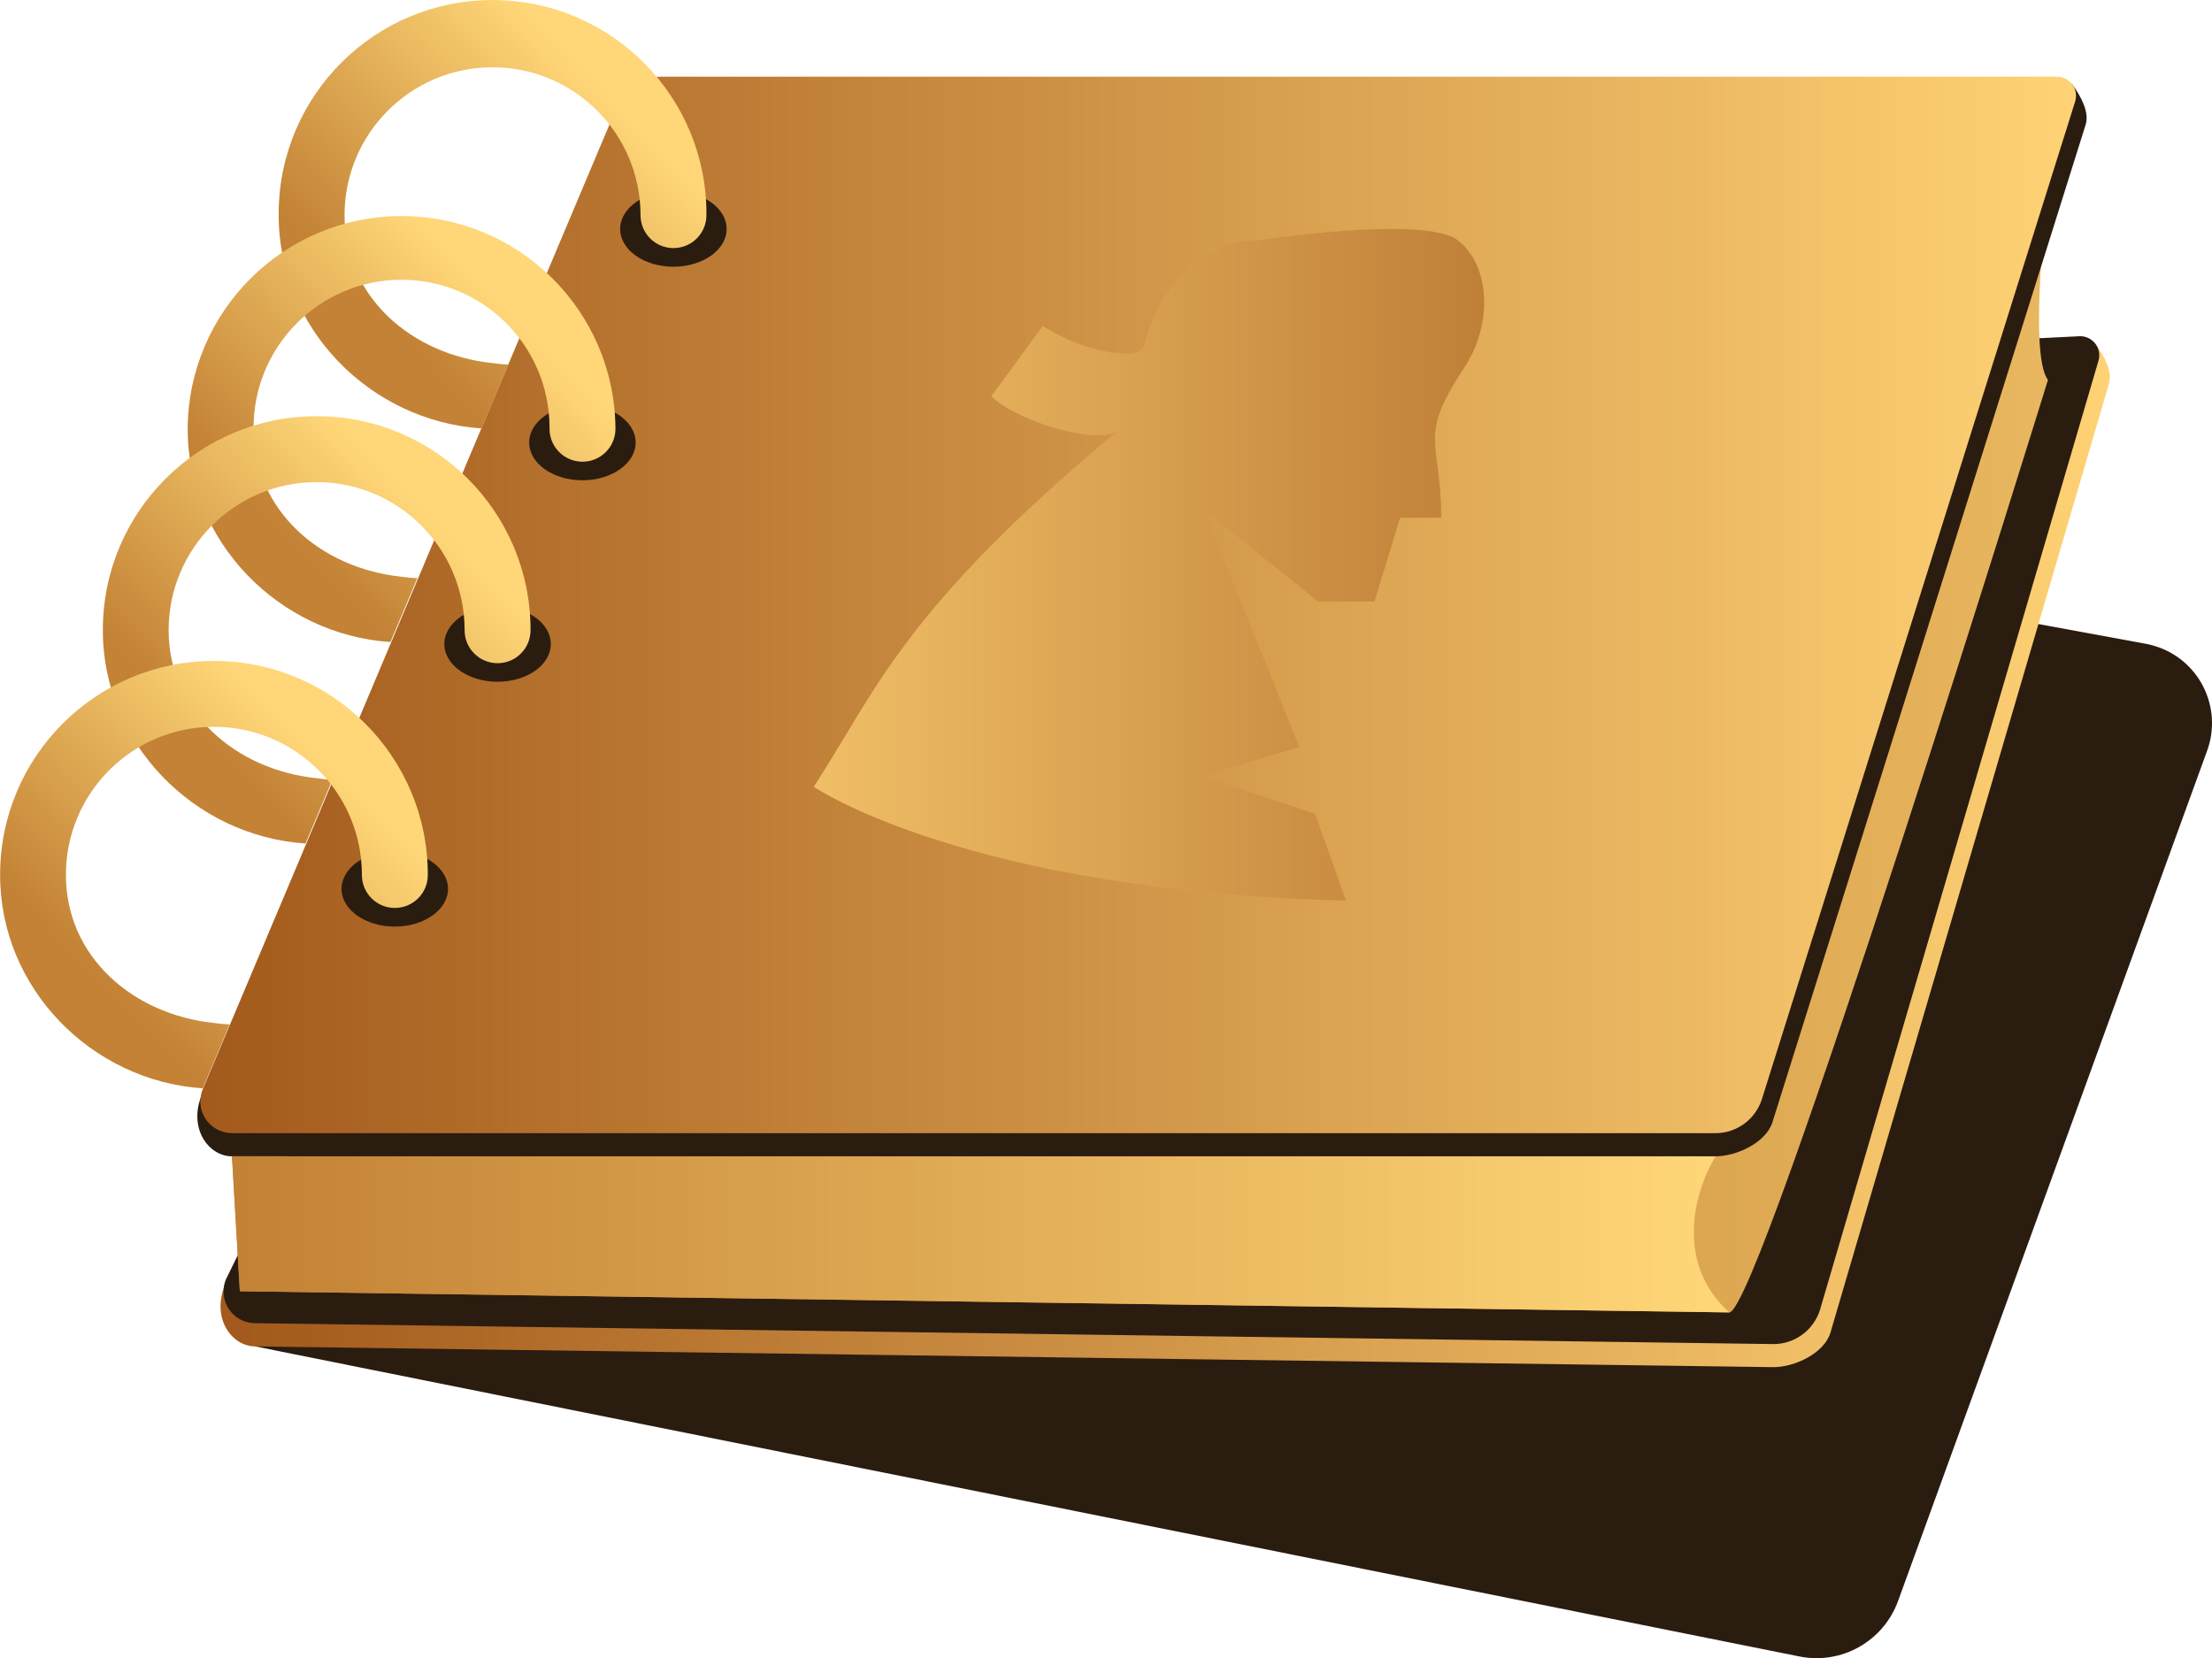 <?xml version="1.0" encoding="utf-8"?>
<!-- Generator: Adobe Illustrator 24.1.3, SVG Export Plug-In . SVG Version: 6.00 Build 0)  -->
<svg version="1.1" id="Layer_1" xmlns="http://www.w3.org/2000/svg" xmlns:xlink="http://www.w3.org/1999/xlink" x="0px" y="0px"
	 viewBox="0 0 324.07 242.95" style="enable-background:new 0 0 324.07 242.95;" xml:space="preserve">
<style type="text/css">
	.st0{fill:#2B1C10;}
	.st1{fill:url(#Path_1422_1_);}
	.st2{fill:url(#Path_1424_1_);}
	.st3{fill:url(#Path_1426_1_);}
	.st4{fill:url(#Path_1427_1_);}
	.st5{fill:url(#Path_1428_1_);}
	.st6{fill:url(#Path_1429_1_);}
	.st7{fill:url(#Path_1430_1_);}
	.st8{fill:url(#Path_1431_1_);}
	.st9{fill:url(#Path_1432_1_);}
</style>
<g id="Group_655" transform="translate(-1525.433 -822.112)">
	<path id="Path_1421" class="st0" d="M1562.82,1019.38l226.23,45.43c6.17,1.24,12.31-2.22,14.46-8.13l45.28-124.58
		c2.23-6.13-0.93-12.91-7.07-15.14c-0.62-0.22-1.25-0.4-1.9-0.52l-181.37-33.34L1562.82,1019.38z"/>
	
		<linearGradient id="Path_1422_1_" gradientUnits="userSpaceOnUse" x1="1041.532" y1="1478.404" x2="1042.532" y2="1478.404" gradientTransform="matrix(276.793 0 0 -150.016 -286730.531 222731.688)">
		<stop  offset="0" style="stop-color:#A35A1C"/>
		<stop  offset="1" style="stop-color:#FFD275"/>
	</linearGradient>
	<path id="Path_1422" class="st1" d="M1562.82,1019.38c-3.32,0-6.23-3.84-4.62-8.48l61.08-121.69c1.05-2.59,3.57-4.28,6.36-4.28
		l206.74-12.52c1.39,1.92,2.58,4.18,2.01,5.98l-40.8,139.02c-0.93,2.98-5.22,5.01-8.34,5.01L1562.82,1019.38z"/>
	<path id="Path_1423" class="st0" d="M1562.82,1015.98c-2.56,0-4.64-2.08-4.64-4.64c0-0.62,0.12-1.23,0.36-1.8l60.73-123.73
		c1.05-2.59,3.57-4.28,6.36-4.28l204.56-10.16c1.54,0,2.79,1.25,2.8,2.79c0,0.29-0.04,0.57-0.13,0.84l-40.79,139.03
		c-0.94,2.98-3.7,5.01-6.82,5.01L1562.82,1015.98z"/>
	
		<linearGradient id="Path_1424_1_" gradientUnits="userSpaceOnUse" x1="1041.942" y1="1478.499" x2="1042.942" y2="1478.499" gradientTransform="matrix(266.049 0 0 -164.679 -275548.375 244409.781)">
		<stop  offset="0" style="stop-color:#C38235"/>
		<stop  offset="1" style="stop-color:#FFD778"/>
	</linearGradient>
	<path id="Path_1424" class="st2" d="M1560.57,1011.3l-1.15-19.77h217.35l48.7-141.81c0,0-2.95,24.27,0,28.05
		c0,0-42.21,136.67-46.69,136.63L1560.57,1011.3z"/>
	<path id="Path_1425" class="st0" d="M1559.42,991.53c-3.32,0-6.23-3.84-4.62-8.48l61.08-142.02c1.05-2.59,3.57-4.28,6.36-4.28
		l206.74-2.35c1.39,1.92,2.58,4.18,2.01,5.98l-45.88,146.14c-0.93,2.98-5.22,5.01-8.34,5.01L1559.42,991.53z"/>
	
		<linearGradient id="Path_1426_1_" gradientUnits="userSpaceOnUse" x1="1041.538" y1="1478.437" x2="1042.538" y2="1478.437" gradientTransform="matrix(274.817 0 0 -154.78 -284677.094 229743.266)">
		<stop  offset="0" style="stop-color:#A35A1C"/>
		<stop  offset="1" style="stop-color:#FFD275"/>
	</linearGradient>
	<path id="Path_1426" class="st3" d="M1559.42,988.13c-2.56,0-4.64-2.08-4.64-4.64c0-0.62,0.12-1.23,0.36-1.8l60.73-144.06
		c1.05-2.59,3.57-4.28,6.36-4.28h204.56c1.55,0,2.8,1.26,2.79,2.81c0,0.28-0.04,0.56-0.13,0.83l-45.88,146.14
		c-0.94,2.98-3.7,5.01-6.82,5.01H1559.42z"/>
	<ellipse id="Ellipse_25" class="st0" cx="1624.09" cy="855.66" rx="7.8" ry="5.53"/>
	
		<linearGradient id="Path_1427_1_" gradientUnits="userSpaceOnUse" x1="1044.698" y1="1476.706" x2="1045.228" y2="1477.227" gradientTransform="matrix(62.668 0 0 -62.769 -63890.684 93557.641)">
		<stop  offset="0" style="stop-color:#C38235"/>
		<stop  offset="1" style="stop-color:#FFD778"/>
	</linearGradient>
	<path id="Path_1427" class="st4" d="M1595.96,884.88l3.95-9.36c-0.78-0.02-1.55-0.1-2.32-0.21c-11.89-1.23-21.68-9.73-21.68-21.68
		c0.01-11.97,9.72-21.67,21.7-21.66c11.96,0.01,21.65,9.7,21.66,21.66c0,2.67,2.16,4.83,4.83,4.83s4.83-2.16,4.83-4.83
		c0.1-17.3-13.85-31.41-31.16-31.51s-31.41,13.85-31.51,31.16c0,0.12,0,0.24,0,0.36C1566.25,870.2,1579.65,883.8,1595.96,884.88z"/>
	<ellipse id="Ellipse_26" class="st0" cx="1610.76" cy="886.95" rx="7.8" ry="5.53"/>
	
		<linearGradient id="Path_1428_1_" gradientUnits="userSpaceOnUse" x1="1044.697" y1="1476.692" x2="1045.227" y2="1477.213" gradientTransform="matrix(62.667 0 0 -62.414 -63903 93065.102)">
		<stop  offset="0" style="stop-color:#C38235"/>
		<stop  offset="1" style="stop-color:#FFD778"/>
	</linearGradient>
	<path id="Path_1428" class="st5" d="M1582.63,916.18l3.95-9.36c-0.78-0.02-1.55-0.1-2.32-0.21c-11.89-1.23-21.68-9.73-21.68-21.68
		c-0.08-11.97,9.56-21.74,21.53-21.83c11.97-0.08,21.74,9.56,21.83,21.53c0,0.1,0,0.2,0,0.3c0,2.67,2.16,4.83,4.83,4.83
		s4.83-2.16,4.83-4.83c-0.1-17.3-14.21-31.25-31.51-31.16c-17.17,0.1-31.06,13.99-31.16,31.16
		C1552.92,901.49,1566.32,915.1,1582.63,916.18z"/>
	<ellipse id="Ellipse_27" class="st0" cx="1598.33" cy="916.47" rx="7.8" ry="5.53"/>
	
		<linearGradient id="Path_1429_1_" gradientUnits="userSpaceOnUse" x1="1044.698" y1="1476.7" x2="1045.228" y2="1477.221" gradientTransform="matrix(62.668 0 0 -62.622 -63916.449 93401.18)">
		<stop  offset="0" style="stop-color:#C38235"/>
		<stop  offset="1" style="stop-color:#FFD778"/>
	</linearGradient>
	<path id="Path_1429" class="st6" d="M1570.19,945.7l3.95-9.36c-0.78-0.02-1.55-0.1-2.32-0.21c-11.89-1.23-21.68-9.73-21.68-21.68
		c-0.01-11.97,9.69-21.69,21.66-21.7c11.97-0.01,21.69,9.69,21.7,21.66c0,0.01,0,0.02,0,0.04c0,2.67,2.16,4.83,4.83,4.83
		s4.83-2.16,4.83-4.83l0,0c0.02-17.31-14-31.35-31.3-31.36c-17.31-0.02-31.35,14-31.36,31.3c0,0.02,0,0.04,0,0.06
		C1540.49,931.02,1553.89,944.62,1570.19,945.7z"/>
	<ellipse id="Ellipse_28" class="st0" cx="1583.27" cy="952.34" rx="7.8" ry="5.53"/>
	
		<linearGradient id="Path_1430_1_" gradientUnits="userSpaceOnUse" x1="1044.698" y1="1476.7" x2="1045.228" y2="1477.221" gradientTransform="matrix(62.668 0 0 -62.623 -63931.504 93438.586)">
		<stop  offset="0" style="stop-color:#C38235"/>
		<stop  offset="1" style="stop-color:#FFD778"/>
	</linearGradient>
	<path id="Path_1430" class="st7" d="M1555.14,981.57l3.95-9.37c-0.78-0.02-1.55-0.09-2.32-0.21c-11.89-1.24-21.68-9.73-21.68-21.68
		c-0.02-11.97,9.68-21.69,21.65-21.71s21.69,9.68,21.71,21.65c0,0.02,0,0.04,0,0.06c0,2.67,2.16,4.83,4.83,4.83s4.83-2.16,4.83-4.83
		c0.02-17.31-14-31.35-31.3-31.36c-17.31-0.02-31.35,14-31.36,31.3c0,0.02,0,0.04,0,0.06
		C1525.43,966.89,1538.83,980.49,1555.14,981.57z"/>
	
		<linearGradient id="Path_1431_1_" gradientUnits="userSpaceOnUse" x1="1041.759" y1="1472.463" x2="1042.759" y2="1472.463" gradientTransform="matrix(219.358 0 0 -22.871 -226958.906 34679.633)">
		<stop  offset="0" style="stop-color:#C38235"/>
		<stop  offset="1" style="stop-color:#FFD778"/>
	</linearGradient>
	<path id="Path_1431" class="st8" d="M1776.77,991.53c-3.38,5.61-5.78,15.86,2.01,22.87l-218.21-3.1l-1.15-19.77L1776.77,991.53z"/>
	
		<linearGradient id="Path_1432_1_" gradientUnits="userSpaceOnUse" x1="1044.697" y1="1477.844" x2="1042.801" y2="1477.844" gradientTransform="matrix(98.212 0 0 -98.4 -100802.031 146325.25)">
		<stop  offset="0" style="stop-color:#A35A1C"/>
		<stop  offset="1" style="stop-color:#FFD275"/>
	</linearGradient>
	<path id="Path_1432" class="st9" d="M1644.65,937.39c9.04-13.85,12.99-25.9,44.31-51.96c-3.51,1.76-14.78-1.75-18.29-5.26
		l7.52-10.27c1.75,1,6.76,4.01,12.53,4.01c1.17,0.19,2.28-0.59,2.5-1.76c2-7.52,8.02-14.78,16.29-14.78c0,0,24.74-3.86,29.57,0
		s5.01,12.53,0.75,18.79c-6.76,10.27-3.26,10.27-3.26,21.8h-6.01l-3.76,12.28h-8.27l-16.79-13.53l14.04,34.83l-14.14,4.31
		l16.45,5.51l4.54,12.7C1667.02,952.71,1644.65,937.39,1644.65,937.39z"/>
</g>
</svg>
